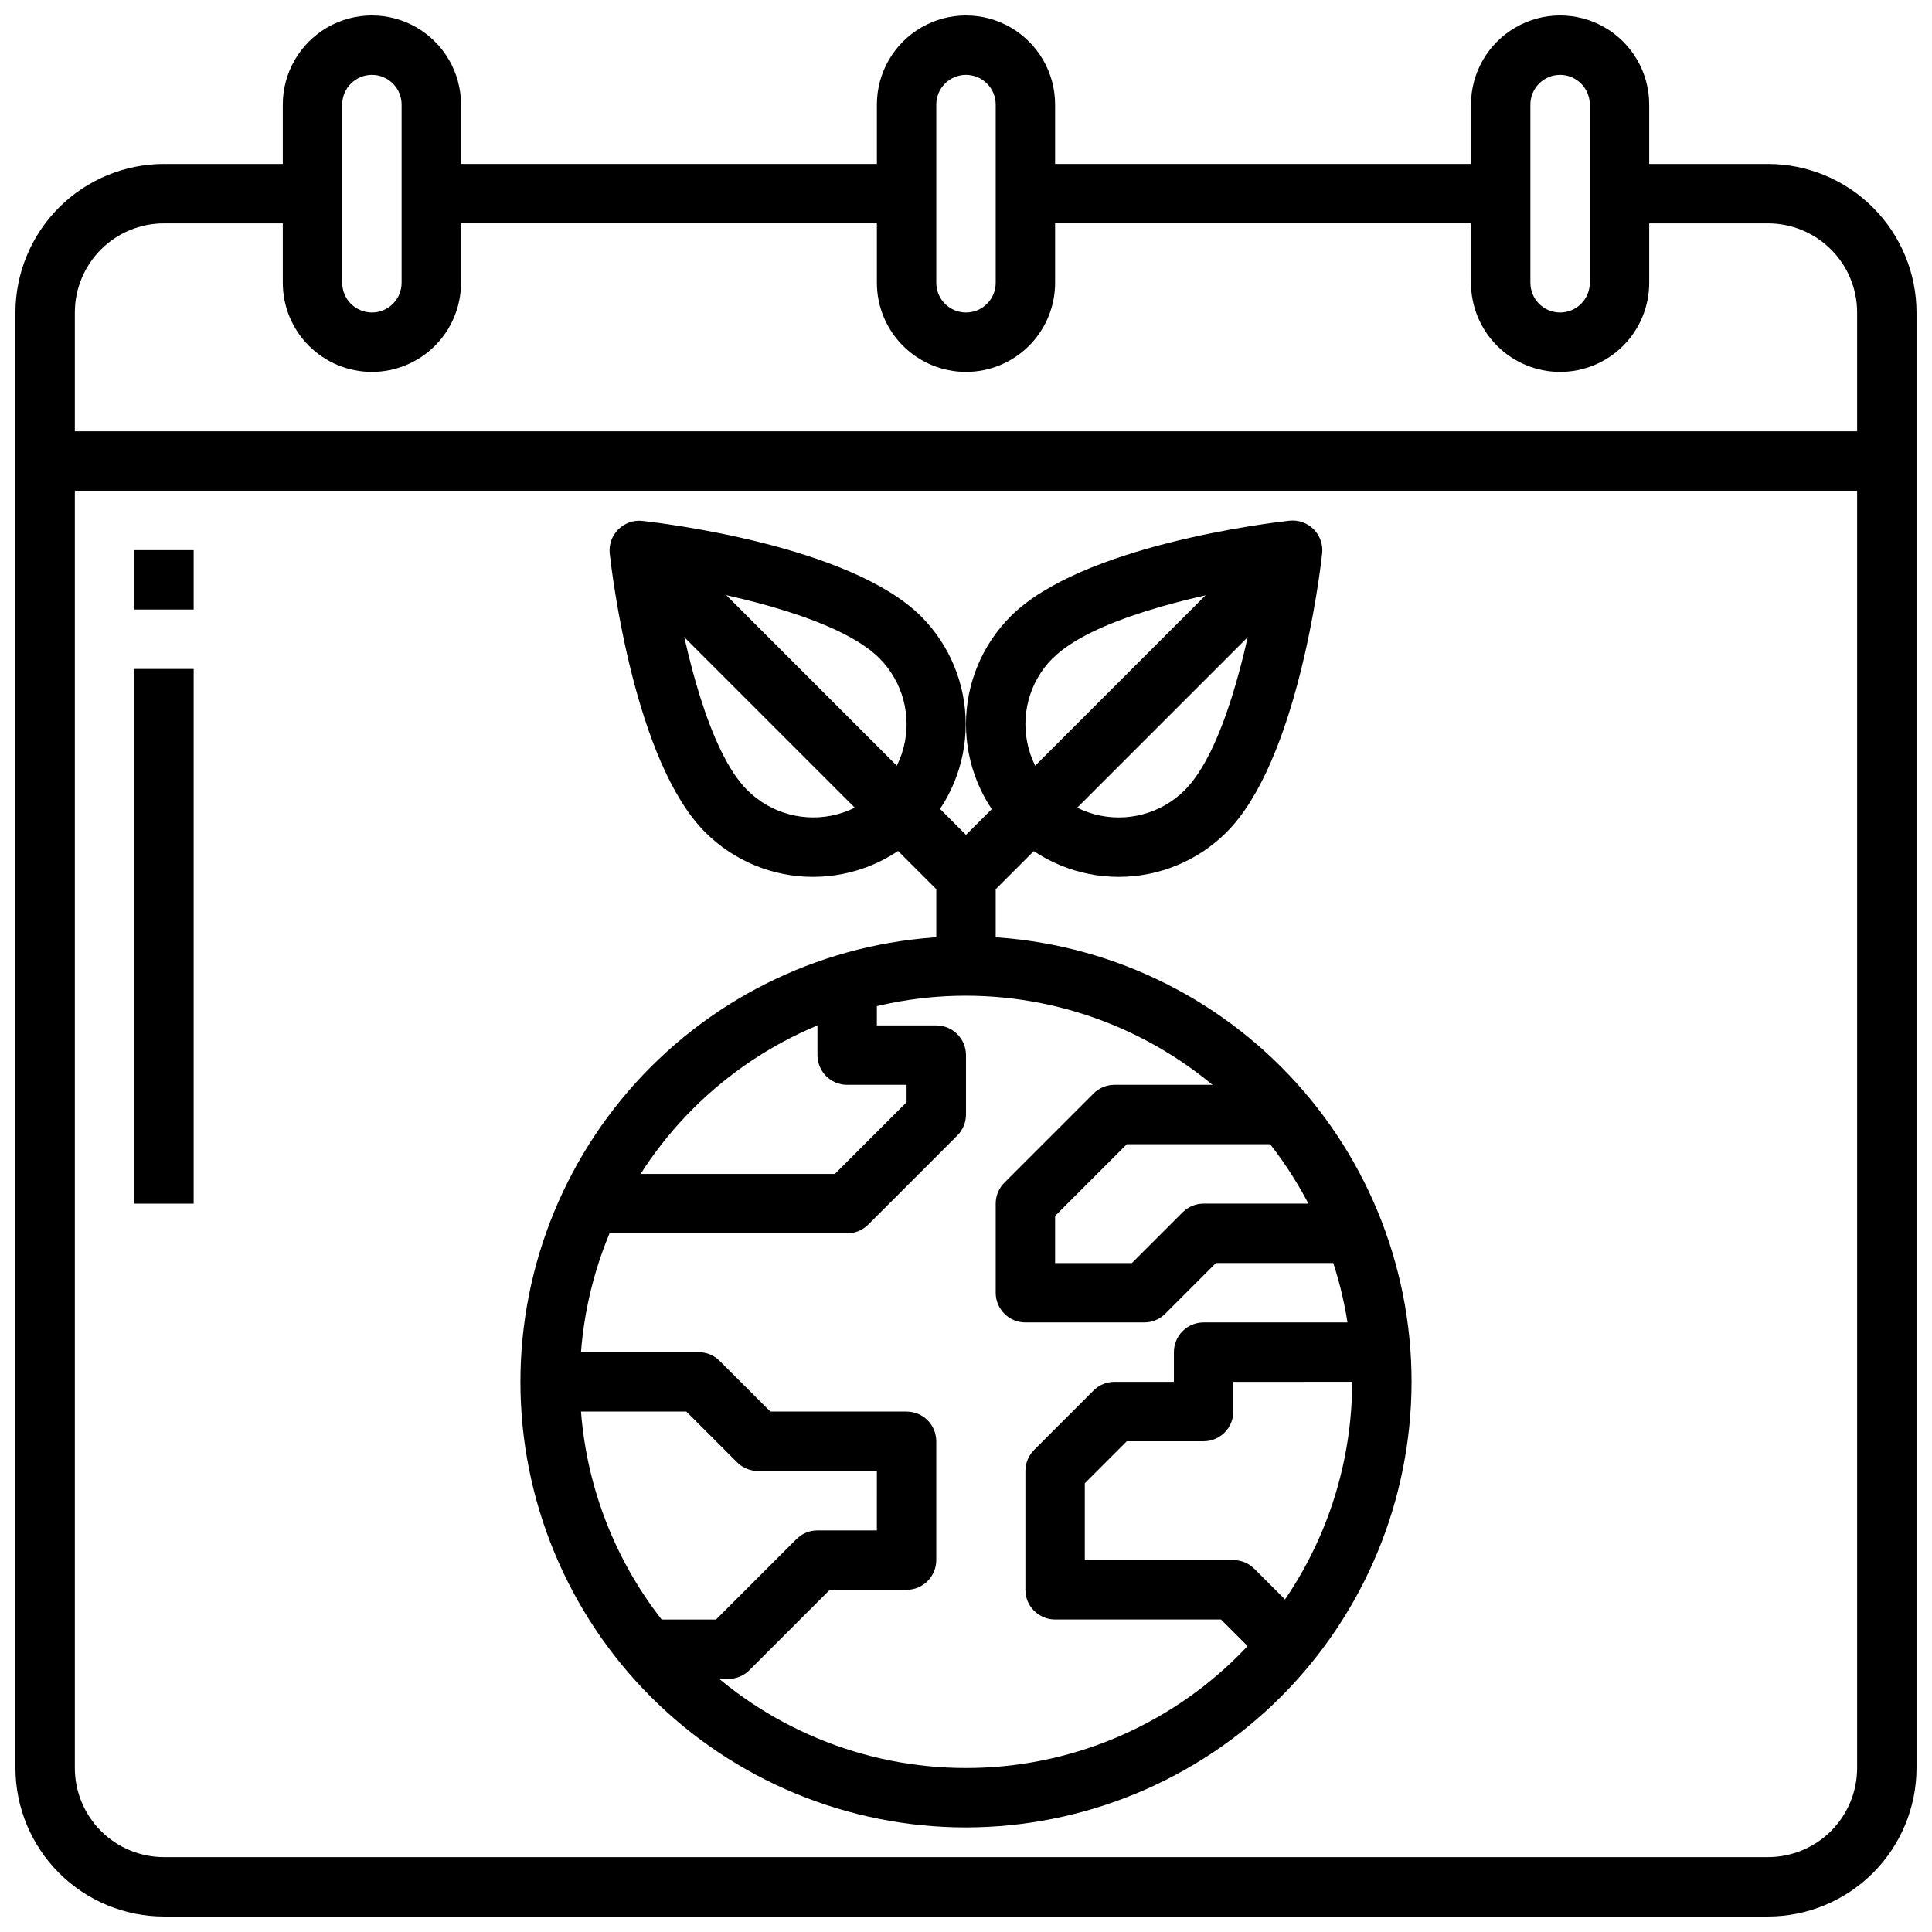 <?xml version="1.0" encoding="UTF-8"?>
<!-- Uploaded to: SVG Repo, www.svgrepo.com, Generator: SVG Repo Mixer Tools -->
<svg width="800px" height="800px" version="1.1" viewBox="144 144 512 512" xmlns="http://www.w3.org/2000/svg">
 <defs>
  <clipPath id="d">
   <path d="m376 148.09h48v94.906h-48z"/>
  </clipPath>
  <clipPath id="c">
   <path d="m533 148.09h49v94.906h-49z"/>
  </clipPath>
  <clipPath id="b">
   <path d="m218 148.09h49v94.906h-49z"/>
  </clipPath>
  <clipPath id="a">
   <path d="m148.09 187h503.81v464.9h-503.81z"/>
  </clipPath>
 </defs>
 <g clip-path="url(#d)">
  <path d="m400 242.56c-6.266 0-12.273-2.488-16.699-6.918-4.43-4.43-6.918-10.434-6.918-16.699v-47.23c0-8.438 4.5-16.234 11.809-20.453 7.305-4.219 16.309-4.219 23.613 0 7.309 4.219 11.809 12.016 11.809 20.453v47.23c0 6.266-2.488 12.27-6.914 16.699-4.43 4.43-10.438 6.918-16.699 6.918zm0-78.723c-4.348 0-7.875 3.527-7.875 7.875v47.23c0 4.348 3.527 7.871 7.875 7.871s7.871-3.523 7.871-7.871v-47.23c0-2.09-0.828-4.09-2.305-5.566-1.477-1.477-3.481-2.309-5.566-2.309z"/>
 </g>
 <g clip-path="url(#c)">
  <path d="m557.44 242.56c-6.262 0-12.27-2.488-16.699-6.918-4.426-4.43-6.914-10.434-6.914-16.699v-47.23c0-8.438 4.5-16.234 11.809-20.453 7.305-4.219 16.309-4.219 23.613 0 7.309 4.219 11.809 12.016 11.809 20.453v47.23c0 6.266-2.488 12.27-6.918 16.699-4.426 4.43-10.434 6.918-16.699 6.918zm0-78.723c-4.348 0-7.871 3.527-7.871 7.875v47.23c0 4.348 3.523 7.871 7.871 7.871s7.875-3.523 7.875-7.871v-47.23c0-2.09-0.832-4.09-2.309-5.566-1.477-1.477-3.477-2.309-5.566-2.309z"/>
 </g>
 <g clip-path="url(#b)">
  <path d="m242.56 242.56c-6.266 0-12.27-2.488-16.699-6.918s-6.918-10.434-6.918-16.699v-47.23c0-8.438 4.5-16.234 11.809-20.453s16.309-4.219 23.617 0c7.305 4.219 11.809 12.016 11.809 20.453v47.23c0 6.266-2.488 12.27-6.918 16.699-4.43 4.43-10.438 6.918-16.699 6.918zm0-78.723c-4.348 0-7.871 3.527-7.871 7.875v47.23c0 4.348 3.523 7.871 7.871 7.871s7.871-3.523 7.871-7.871v-47.23c0-2.09-0.828-4.09-2.305-5.566-1.477-1.477-3.481-2.309-5.566-2.309z"/>
 </g>
 <g clip-path="url(#a)">
  <path d="m612.54 651.9h-425.09c-10.434-0.012-20.438-4.164-27.816-11.543-7.379-7.379-11.531-17.383-11.543-27.816v-385.73c0.012-10.434 4.164-20.438 11.543-27.816 7.379-7.379 17.383-11.531 27.816-11.543h39.359v15.746h-39.359c-6.262 0-12.27 2.488-16.699 6.914-4.43 4.43-6.918 10.438-6.918 16.699v385.73c0 6.262 2.488 12.27 6.918 16.699 4.43 4.43 10.438 6.918 16.699 6.918h425.09c6.262 0 12.27-2.488 16.699-6.918 4.43-4.43 6.918-10.438 6.918-16.699v-385.73c0-6.262-2.488-12.27-6.918-16.699-4.43-4.426-10.438-6.914-16.699-6.914h-39.359v-15.746h39.359c10.434 0.012 20.438 4.164 27.816 11.543s11.531 17.383 11.543 27.816v385.73c-0.012 10.434-4.164 20.438-11.543 27.816s-17.383 11.531-27.816 11.543z"/>
 </g>
 <path d="m155.96 258.3h488.07v15.742h-488.07z"/>
 <path d="m415.74 187.45h125.95v15.742h-125.95z"/>
 <path d="m258.3 187.45h125.95v15.742h-125.95z"/>
 <path d="m400 628.29c-31.316 0-61.352-12.441-83.496-34.586-22.145-22.145-34.586-52.18-34.586-83.496 0-31.316 12.441-61.352 34.586-83.496 22.145-22.145 52.18-34.586 83.496-34.586s61.348 12.441 83.492 34.586c22.145 22.145 34.586 52.18 34.586 83.496-0.035 31.305-12.488 61.32-34.625 83.457-22.137 22.137-52.148 34.586-83.453 34.625zm0-220.42c-27.145 0-53.172 10.781-72.363 29.973-19.191 19.191-29.973 45.223-29.973 72.363s10.781 53.172 29.973 72.363c19.191 19.191 45.219 29.973 72.363 29.973 27.141 0 53.168-10.781 72.359-29.973 19.195-19.191 29.977-45.223 29.977-72.363-0.031-27.133-10.824-53.145-30.008-72.328-19.188-19.184-45.199-29.977-72.328-30.008z"/>
 <path d="m337.02 588.93h-23.617v-15.742h20.355l21.309-21.309h0.004c1.473-1.477 3.477-2.309 5.562-2.309h15.742l0.004-15.742h-31.488c-2.086 0-4.09-0.832-5.566-2.309l-13.438-13.438h-36.102v-15.742h39.359c2.09 0 4.09 0.828 5.566 2.305l13.438 13.438h36.102c2.09 0 4.09 0.832 5.566 2.305 1.477 1.477 2.305 3.481 2.305 5.566v31.488c0 2.09-0.828 4.09-2.305 5.566-1.477 1.477-3.477 2.309-5.566 2.309h-20.355l-21.309 21.309h-0.004c-1.473 1.477-3.477 2.305-5.562 2.305z"/>
 <path d="m481.02 586.62-13.438-13.438h-43.973c-4.348 0-7.871-3.523-7.871-7.871v-31.488c0-2.09 0.832-4.09 2.309-5.566l15.742-15.742v-0.004c1.477-1.477 3.477-2.305 5.566-2.305h15.742v-7.871c0-4.348 3.527-7.875 7.875-7.875h47.23v15.742l-39.359 0.004v7.871c0 2.09-0.832 4.09-2.305 5.566-1.477 1.477-3.481 2.305-5.566 2.305h-20.359l-11.129 11.133v20.355h39.359c2.086 0 4.09 0.832 5.566 2.309l15.742 15.742z"/>
 <path d="m368.51 470.85h-70.848v-15.746h67.59l19-19v-4.613h-15.742c-4.348 0-7.875-3.527-7.875-7.875v-23.613h15.742v15.742h15.746c2.09 0 4.09 0.828 5.566 2.305 1.477 1.477 2.309 3.481 2.309 5.566v15.746c0 2.086-0.832 4.09-2.309 5.566l-23.617 23.617v-0.004c-1.473 1.477-3.477 2.309-5.562 2.309z"/>
 <path d="m447.23 494.46h-31.488c-4.348 0-7.871-3.523-7.871-7.871v-23.613c0-2.09 0.828-4.09 2.305-5.566l23.617-23.617c1.477-1.477 3.477-2.305 5.566-2.305h47.23v15.742h-43.973l-19.004 19.004v12.484h20.355l13.438-13.438h0.004c1.477-1.477 3.477-2.305 5.566-2.305h39.359v15.742h-36.102l-13.438 13.438c-1.477 1.477-3.481 2.305-5.566 2.305z"/>
 <path d="m440.48 376.38c-10.734 0.008-21.035-4.25-28.629-11.84-7.594-7.586-11.859-17.883-11.859-28.621 0-10.734 4.269-21.031 11.867-28.617 18.711-18.703 68.281-24.695 73.871-25.316 2.363-0.25 4.715 0.582 6.394 2.262 1.684 1.684 2.516 4.035 2.262 6.398-0.621 5.598-6.613 55.168-25.316 73.871-7.574 7.598-17.863 11.863-28.59 11.863zm-17.492-57.969c-6.25 6.246-8.688 15.355-6.402 23.895 2.289 8.535 8.957 15.203 17.492 17.488 8.535 2.289 17.645-0.152 23.895-6.402 10.164-10.172 16.531-37.172 19.355-54.316-17.168 2.859-44.172 9.195-54.316 19.355z"/>
 <path d="m407.87 400h-15.746v-23.617c0-2.09 0.832-4.09 2.309-5.566l86.594-86.594 11.133 11.133-84.289 84.285z"/>
 <path d="m359.51 376.38c-10.727 0.023-21.023-4.227-28.613-11.809-18.703-18.703-24.695-68.273-25.316-73.871-0.25-2.363 0.578-4.715 2.262-6.398 1.68-1.68 4.031-2.512 6.398-2.262 5.59 0.621 55.16 6.613 73.871 25.316 7.566 7.59 11.816 17.871 11.809 28.59-0.004 10.719-4.262 20.996-11.84 28.578-7.578 7.578-17.852 11.844-28.57 11.855zm-36.84-77.312c2.852 17.168 9.195 44.18 19.355 54.316 6.25 6.25 15.359 8.691 23.895 6.402 8.539-2.285 15.207-8.953 17.492-17.488 2.289-8.539-0.152-17.648-6.402-23.895-10.195-10.18-37.188-16.508-54.34-19.359z"/>
 <path d="m307.84 295.36 11.133-11.133 86.59 86.59-11.133 11.133z"/>
 <path d="m179.58 289.79h15.742v15.742h-15.742z"/>
 <path d="m179.58 321.28h15.742v141.7h-15.742z"/>
</svg>